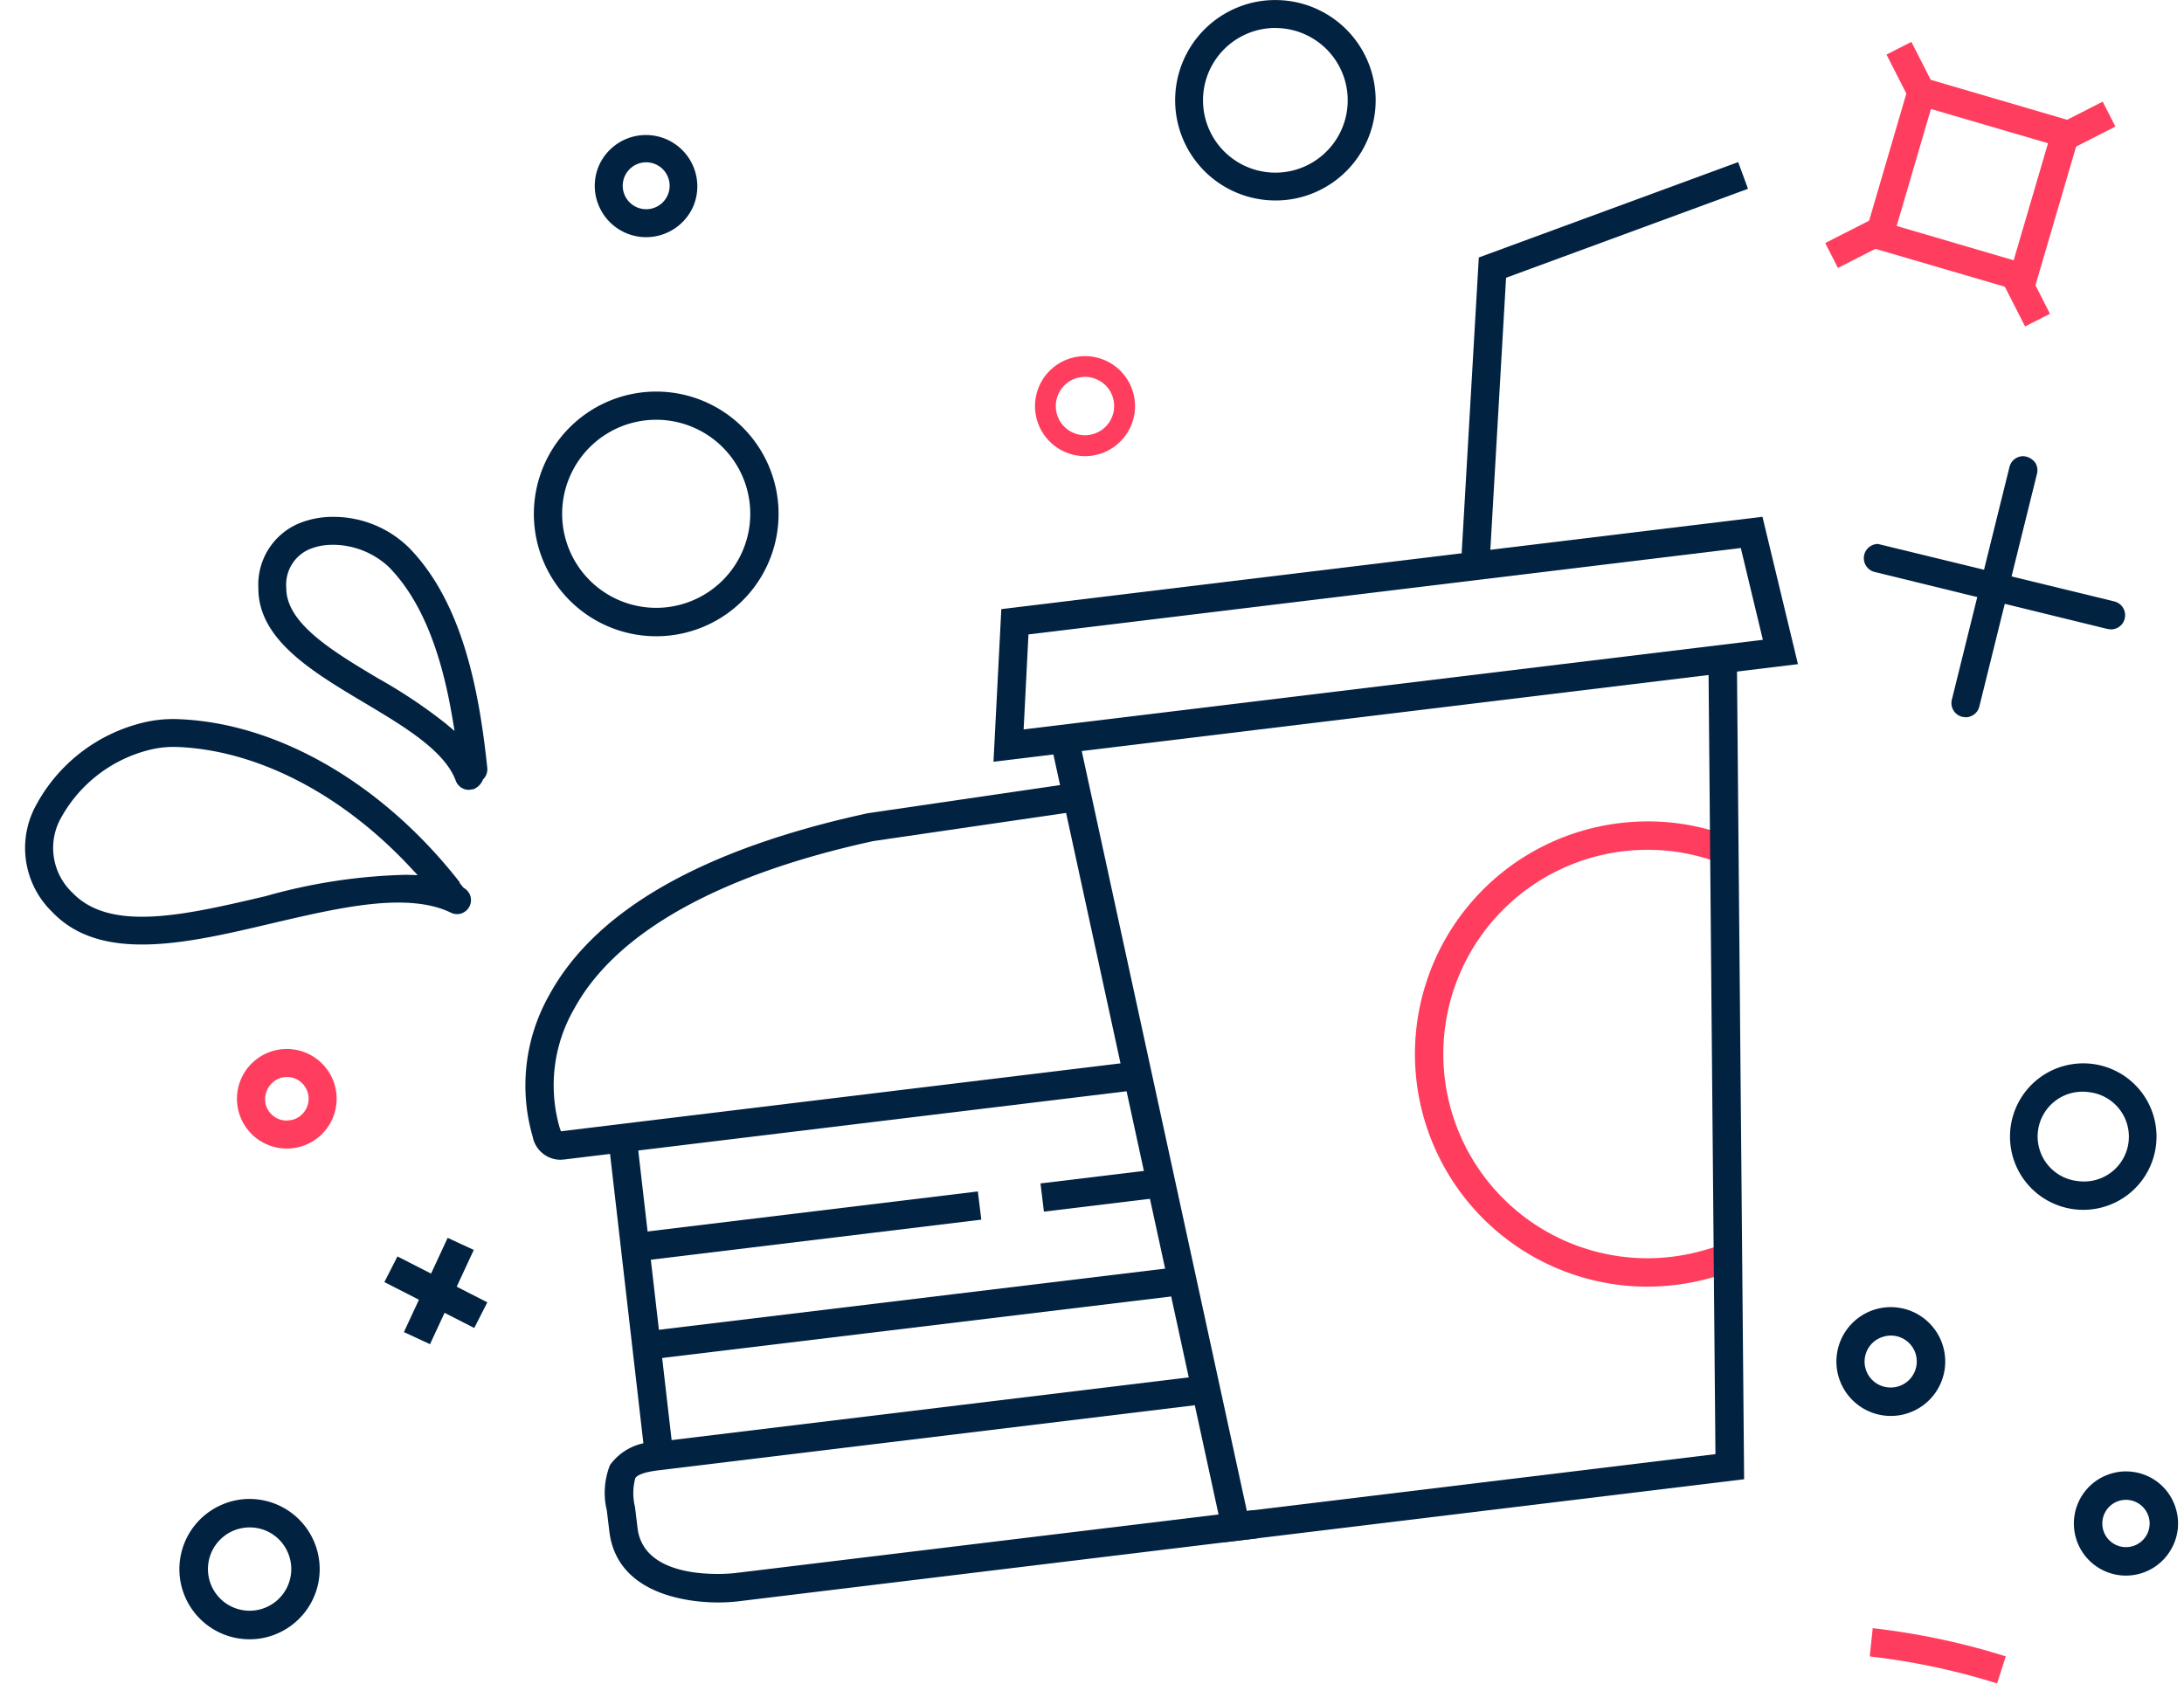 <svg xmlns="http://www.w3.org/2000/svg" width="143.385" height="110.584" viewBox="0 0 143.385 110.584">
  <g id="Group_1514" data-name="Group 1514" transform="translate(0 -2.861)">
    <g id="Group_1477" data-name="Group 1477" transform="translate(25.234 84.142)">
      <g id="Group_1473" data-name="Group 1473" transform="translate(1.284 0)">
        <g id="Group_1472" data-name="Group 1472" transform="translate(0)">
          <g id="Group_1471" data-name="Group 1471">
            <rect id="Rectangle_518" data-name="Rectangle 518" width="6.823" height="1.889" transform="translate(0 6.189) rotate(-65.101)" fill="#022242"/>
          </g>
        </g>
      </g>
      <g id="Group_1476" data-name="Group 1476" transform="translate(0 1.222)">
        <g id="Group_1475" data-name="Group 1475" transform="translate(0 0)">
          <g id="Group_1474" data-name="Group 1474">
            <rect id="Rectangle_519" data-name="Rectangle 519" width="1.891" height="6.626" transform="translate(0 1.684) rotate(-62.944)" fill="#022242"/>
          </g>
        </g>
      </g>
    </g>
    <g id="Group_1515" data-name="Group 1515" transform="translate(122.365 32.812)">
      <path id="Path_2362" data-name="Path 2362" d="M234.245,164.855l-15.295-3.745a.933.933,0,0,1,.223-1.839l15.511,3.773a.93.93,0,0,1,.683,1.128.915.915,0,0,1-.547.637.891.891,0,0,1-.355.071Z" transform="translate(-218.24 -153.503)" fill="#022242"/>
      <path id="Path_2363" data-name="Path 2363" d="M220.81,174.523a.928.928,0,0,1-.68-1.125l3.785-15.289a.927.927,0,0,1,.905-.7,1.045,1.045,0,0,1,.8.451.936.936,0,0,1,.1.7l-3.785,15.283a.915.915,0,0,1-.547.637.868.868,0,0,1-.352.074Z" transform="translate(-214.351 -157.405)" fill="#022242"/>
    </g>
    <path id="Path_2364" data-name="Path 2364" d="M198.988,175.509a8.033,8.033,0,1,1,3.074-.615A8.024,8.024,0,0,1,198.988,175.509Zm-.019-14.216a6.175,6.175,0,1,0,.019,12.35h0a6.175,6.175,0,1,0-.019-12.35Z" transform="translate(-155.897 -130.869)" fill="#022242"/>
    <g id="Group_1480" data-name="Group 1480" transform="translate(11.778 101.289)">
      <g id="Group_1479" data-name="Group 1479">
        <g id="Group_1478" data-name="Group 1478">
          <path id="Path_2365" data-name="Path 2365" d="M186.664,190.676a4.605,4.605,0,0,1-1.77-8.859,4.482,4.482,0,0,1,1.758-.355,4.607,4.607,0,0,1,1.77,8.862A4.534,4.534,0,0,1,186.664,190.676Zm-.009-7.345a2.735,2.735,0,1,0,2.534,1.687A2.718,2.718,0,0,0,186.655,183.331Z" transform="translate(-182.053 -181.462)" fill="#022242"/>
        </g>
      </g>
    </g>
    <path id="Path_2366" data-name="Path 2366" d="M8.59,2.472a44.9,44.9,0,0,0-7.335-.606c-.4,0-.791.006-1.19.015L0,.015C.42.006.84,0,1.258,0A46.62,46.62,0,0,1,8.908.633Z" transform="translate(122.951 109.758) rotate(8)" fill="#ff3e5f"/>
    <path id="Path_2367" data-name="Path 2367" d="M3.425,6.841A3.42,3.42,0,0,1,2.109.263,3.336,3.336,0,0,1,3.416,0,3.4,3.4,0,0,1,6.577,2.107a3.373,3.373,0,0,1,0,2.617A3.414,3.414,0,0,1,3.425,6.841ZM3.419,1.866a1.553,1.553,0,1,0,1.437.958A1.562,1.562,0,0,0,3.419,1.866Z" transform="translate(136.596 99.089) rotate(7)" fill="#022242"/>
    <path id="Path_2368" data-name="Path 2368" d="M203.589,165.246a3.283,3.283,0,1,1,1.255-.25A3.246,3.246,0,0,1,203.589,165.246Zm-.012-5.2a1.862,1.862,0,0,0-.729.145,1.918,1.918,0,0,0-1.035,2.5,1.915,1.915,0,0,0,1.77,1.183,1.965,1.965,0,0,0,.735-.148,1.9,1.9,0,0,0,1.035-1.035,1.913,1.913,0,0,0-1.777-2.648Z" transform="translate(-132.353 -132.434)" fill="#ff3e5f"/>
    <path id="Path_2369" data-name="Path 2369" d="M4.817,9.619A4.809,4.809,0,0,1,2.966.368,4.809,4.809,0,0,1,9.254,6.646,4.806,4.806,0,0,1,4.817,9.619ZM4.807,1.869a2.942,2.942,0,1,0,.006,5.883h0a2.942,2.942,0,1,0-.009-5.883Z" transform="translate(132.584 72.134) rotate(7)" fill="#022242"/>
    <path id="Path_2370" data-name="Path 2370" d="M3.575,7.144A3.573,3.573,0,0,1,2.2.272,3.52,3.52,0,0,1,3.566,0a3.572,3.572,0,0,1,.009,7.144ZM3.569,1.866A1.682,1.682,0,0,0,2.917,2a1.7,1.7,0,0,0,.658,3.278h0a1.709,1.709,0,0,0,1.57-2.361A1.7,1.7,0,0,0,3.569,1.866Z" transform="translate(121.028 88.285) rotate(7)" fill="#022242"/>
    <g id="Group_1516" data-name="Group 1516" transform="translate(128.964 0) rotate(43)">
      <path id="Path_2371" data-name="Path 2371" d="M0,10.947,4.057,0,15,4.054,10.947,15ZM2.358,9.863l7.505,2.781,2.784-7.505L5.138,2.354Z" transform="translate(10.231 0) rotate(43)" fill="#ff3e5f"/>
      <rect id="Rectangle_520" data-name="Rectangle 520" width="1.836" height="3.885" transform="translate(13.147 0.778) rotate(20)" fill="#ff3e5f"/>
      <rect id="Rectangle_521" data-name="Rectangle 521" width="1.834" height="3.885" transform="translate(7.485 16.342) rotate(20)" fill="#ff3e5f"/>
      <rect id="Rectangle_522" data-name="Rectangle 522" width="4.087" height="1.834" transform="matrix(0.94, 0.342, -0.342, 0.94, 1.284, 6.475)" fill="#ff3e5f"/>
      <rect id="Rectangle_523" data-name="Rectangle 523" width="4.09" height="1.834" transform="matrix(0.94, 0.342, -0.342, 0.94, 16.27, 11.928)" fill="#ff3e5f"/>
    </g>
    <g id="Group_1481" data-name="Group 1481" transform="translate(16.962 36.795)">
      <path id="Path_2372" data-name="Path 2372" d="M197.43,179.8a.926.926,0,0,1-.862-.6c-.717-1.971-3.417-3.581-6.031-5.138-3.417-2.039-6.949-4.147-6.928-7.524a4.357,4.357,0,0,1,2.735-4.264,5.818,5.818,0,0,1,2.181-.4,7.059,7.059,0,0,1,4.972,2.024c3.6,3.677,4.635,9.659,5.142,14.461a.936.936,0,0,1-.281.757,1.125,1.125,0,0,1-.612.637Zm-8.939-16.092a4.729,4.729,0,0,0-.63.043,3.877,3.877,0,0,0-.828.219,2.529,2.529,0,0,0-1.591,2.571c-.012,2.33,3.059,4.165,6.031,5.939a33.847,33.847,0,0,1,4.381,2.92l.637.532-.139-.819c-.769-4.6-2.132-7.854-4.165-9.937A5.4,5.4,0,0,0,188.491,163.707Z" transform="translate(-183.609 -161.868)" fill="#022242"/>
    </g>
    <g id="Group_1483" data-name="Group 1483" transform="translate(0 52.654) rotate(-14)">
      <g id="Group_1482" data-name="Group 1482" transform="translate(0 0)">
        <path id="Path_2373" data-name="Path 2373" d="M26.865,17.217a.938.938,0,0,1-.59-.216c-2.447-2.046-7.085-2.1-11.569-2.166-5.658-.071-11.5-.151-13.812-4.2A5.847,5.847,0,0,1,1.342,3.8,10.887,10.887,0,0,1,9.592,0a8.393,8.393,0,0,1,2.222.291C18.148,2.055,23.939,7.617,27.3,15.165l.015.114.158.334a.918.918,0,0,1-.482,1.591ZM9.6,1.838a9.147,9.147,0,0,0-6.807,3.09,4.045,4.045,0,0,0-.306,4.8c1.8,3.136,6.869,3.2,12.242,3.275a36.818,36.818,0,0,1,9.307.874l.714.2-.362-.649c-3.232-5.815-8-9.962-13.07-11.377A6.587,6.587,0,0,0,9.6,1.838Z" transform="translate(0)" fill="#022242"/>
      </g>
    </g>
    <g id="Group_1486" data-name="Group 1486" transform="translate(15.561 71.742)">
      <g id="Group_1485" data-name="Group 1485">
        <g id="Group_1484" data-name="Group 1484">
          <path id="Path_2374" data-name="Path 2374" d="M186.613,179.938a3.269,3.269,0,0,1-1.258-6.288,3.455,3.455,0,0,1,.448-.151,3.411,3.411,0,0,1,.81-.1,3.269,3.269,0,0,1,1.255,6.288,3.469,3.469,0,0,1-.448.151A3.388,3.388,0,0,1,186.613,179.938Zm-.358-4.656a1.489,1.489,0,0,0-1.035,1.743,1.435,1.435,0,0,0,1.39,1.075l.355-.043A1.439,1.439,0,0,0,188,176.314a1.421,1.421,0,0,0-1.387-1.075h-.037Z" transform="translate(-183.343 -173.4)" fill="#ff3e5f"/>
        </g>
      </g>
    </g>
    <g id="Group_1489" data-name="Group 1489" transform="translate(92.887 56.796)">
      <g id="Group_1488" data-name="Group 1488">
        <g id="Group_1487" data-name="Group 1487">
          <path id="Path_2375" data-name="Path 2375" d="M223.616,199.116a15.275,15.275,0,0,1-1.811-30.438,15.933,15.933,0,0,1,1.872-.114,15.1,15.1,0,0,1,4.623.726l.89.287-.572,1.774-.887-.281a13.239,13.239,0,0,0-4.057-.64,13.41,13.41,0,0,0-.049,26.82,13.894,13.894,0,0,0,1.635-.1,13.613,13.613,0,0,0,2.209-.46l.9-.263.531,1.789-.9.266a15.442,15.442,0,0,1-2.515.519A15.85,15.85,0,0,1,223.616,199.116Z" transform="translate(-208.368 -168.563)" fill="#ff3e5f"/>
        </g>
      </g>
    </g>
    <g id="Group_1492" data-name="Group 1492" transform="translate(65.226 36.795)">
      <g id="Group_1491" data-name="Group 1491">
        <g id="Group_1490" data-name="Group 1490">
          <path id="Path_2376" data-name="Path 2376" d="M199.929,168.152,249.9,162.09l2.33,9.677-52.815,6.408Zm1.783,1.662-.318,6.238,48.533-5.883-1.449-6.028Z" transform="translate(-199.416 -162.09)" fill="#022242"/>
        </g>
      </g>
    </g>
    <g id="Group_1495" data-name="Group 1495" transform="translate(68.937 45.933)">
      <g id="Group_1494" data-name="Group 1494">
        <g id="Group_1493" data-name="Group 1493">
          <path id="Path_2377" data-name="Path 2377" d="M200.617,170.5l1.823-.4,11.1,51.092,30.763-3.733-.462-52.4,1.868-.018.477,54.067-34.109,4.137Z" transform="translate(-200.617 -165.047)" fill="#022242"/>
        </g>
      </g>
    </g>
    <g id="Group_1498" data-name="Group 1498" transform="translate(95.961 13.504)">
      <g id="Group_1497" data-name="Group 1497">
        <g id="Group_1496" data-name="Group 1496">
          <path id="Path_2378" data-name="Path 2378" d="M209.363,180.255l1.126-19.439,17.028-6.264.646,1.753-15.884,5.842-1.053,18.216Z" transform="translate(-209.363 -154.552)" fill="#022242"/>
        </g>
      </g>
    </g>
    <path id="Path_2379" data-name="Path 2379" d="M191.778,192.529a1.863,1.863,0,0,1-1.826-1.5,12.052,12.052,0,0,1,1.072-9.294c3.025-5.577,10.064-9.6,20.922-11.961l13.991-2.049.272,1.848-13.892,2.03c-10.11,2.2-16.889,5.991-19.618,10.966a10.057,10.057,0,0,0-.979,7.858l.083.232,37.675-4.573.226,1.854L192,192.514Z" transform="translate(-154.976 -113.514)" fill="#022242"/>
    <g id="Group_1501" data-name="Group 1501" transform="translate(39.722 93.244)">
      <g id="Group_1500" data-name="Group 1500">
        <g id="Group_1499" data-name="Group 1499">
          <path id="Path_2380" data-name="Path 2380" d="M198.568,195.2c-1.542,0-6.6-.337-7.122-4.663l-.167-1.381a4.953,4.953,0,0,1,.207-2.976,3.642,3.642,0,0,1,2.966-1.511l35.534-4.31.229,1.851-35.534,4.313c-.85.1-1.363.275-1.53.507a3.772,3.772,0,0,0-.022,1.9l.167,1.384c.318,2.62,3.427,3.013,5.25,3.013a10.4,10.4,0,0,0,1.171-.059l34.029-4.125.226,1.848-34.041,4.131A11.4,11.4,0,0,1,198.568,195.2Z" transform="translate(-191.162 -180.359)" fill="#022242"/>
        </g>
      </g>
    </g>
    <g id="Group_1504" data-name="Group 1504" transform="translate(39.906 77.161)">
      <g id="Group_1503" data-name="Group 1503" transform="translate(0 0)">
        <g id="Group_1502" data-name="Group 1502" transform="translate(0)">
          <path id="Path_2381" data-name="Path 2381" d="M191.222,175.365l1.853-.211,2.444,21.216-1.853.211Z" transform="translate(-191.222 -175.154)" fill="#022242"/>
        </g>
      </g>
    </g>
    <g id="Group_1507" data-name="Group 1507" transform="translate(68.311 79.532)">
      <g id="Group_1506" data-name="Group 1506" transform="translate(0 0)">
        <g id="Group_1505" data-name="Group 1505" transform="translate(0)">
          <rect id="Rectangle_525" data-name="Rectangle 525" width="8.625" height="1.866" transform="translate(0 1.038) rotate(-6.914)" fill="#022242"/>
        </g>
      </g>
    </g>
    <g id="Group_1510" data-name="Group 1510" transform="translate(41.927 81.098)">
      <g id="Group_1509" data-name="Group 1509">
        <g id="Group_1508" data-name="Group 1508">
          <path id="Path_2382" data-name="Path 2382" d="M191.876,179.126l22.272-2.7.226,1.853-22.272,2.7Z" transform="translate(-191.876 -176.428)" fill="#022242"/>
        </g>
      </g>
    </g>
    <g id="Group_1513" data-name="Group 1513" transform="translate(41.479 85.984)">
      <g id="Group_1512" data-name="Group 1512" transform="translate(0 0)">
        <g id="Group_1511" data-name="Group 1511" transform="translate(0)">
          <rect id="Rectangle_526" data-name="Rectangle 526" width="36.7" height="1.863" transform="matrix(0.993, -0.12, 0.12, 0.993, 0, 4.411)" fill="#022242"/>
        </g>
      </g>
    </g>
    <path id="Path_2383" data-name="Path 2383" d="M194.324,160.714a3.37,3.37,0,0,1-3.121-2.083,3.335,3.335,0,0,1,0-2.58,3.373,3.373,0,0,1,6.235,2.574,3.383,3.383,0,0,1-3.115,2.089Zm-.006-4.916a1.532,1.532,0,0,0-.587.117,1.54,1.54,0,0,0,.59,2.963,1.532,1.532,0,0,0,.587-.117,1.54,1.54,0,0,0-.59-2.963Z" transform="translate(-151.896 -142.279)" fill="#022242"/>
    <path id="Path_2384" data-name="Path 2384" d="M209.866,162.528a6.581,6.581,0,0,1-2.531-12.659,6.466,6.466,0,0,1,2.512-.5,6.581,6.581,0,0,1,2.537,12.659A6.5,6.5,0,0,1,209.866,162.528Zm-.015-11.327a4.748,4.748,0,0,0,.012,9.5h0a4.692,4.692,0,0,0,1.814-.362,4.748,4.748,0,0,0-1.826-9.134Z" transform="translate(-126.126 -146.504)" fill="#022242"/>
  </g>
</svg>
